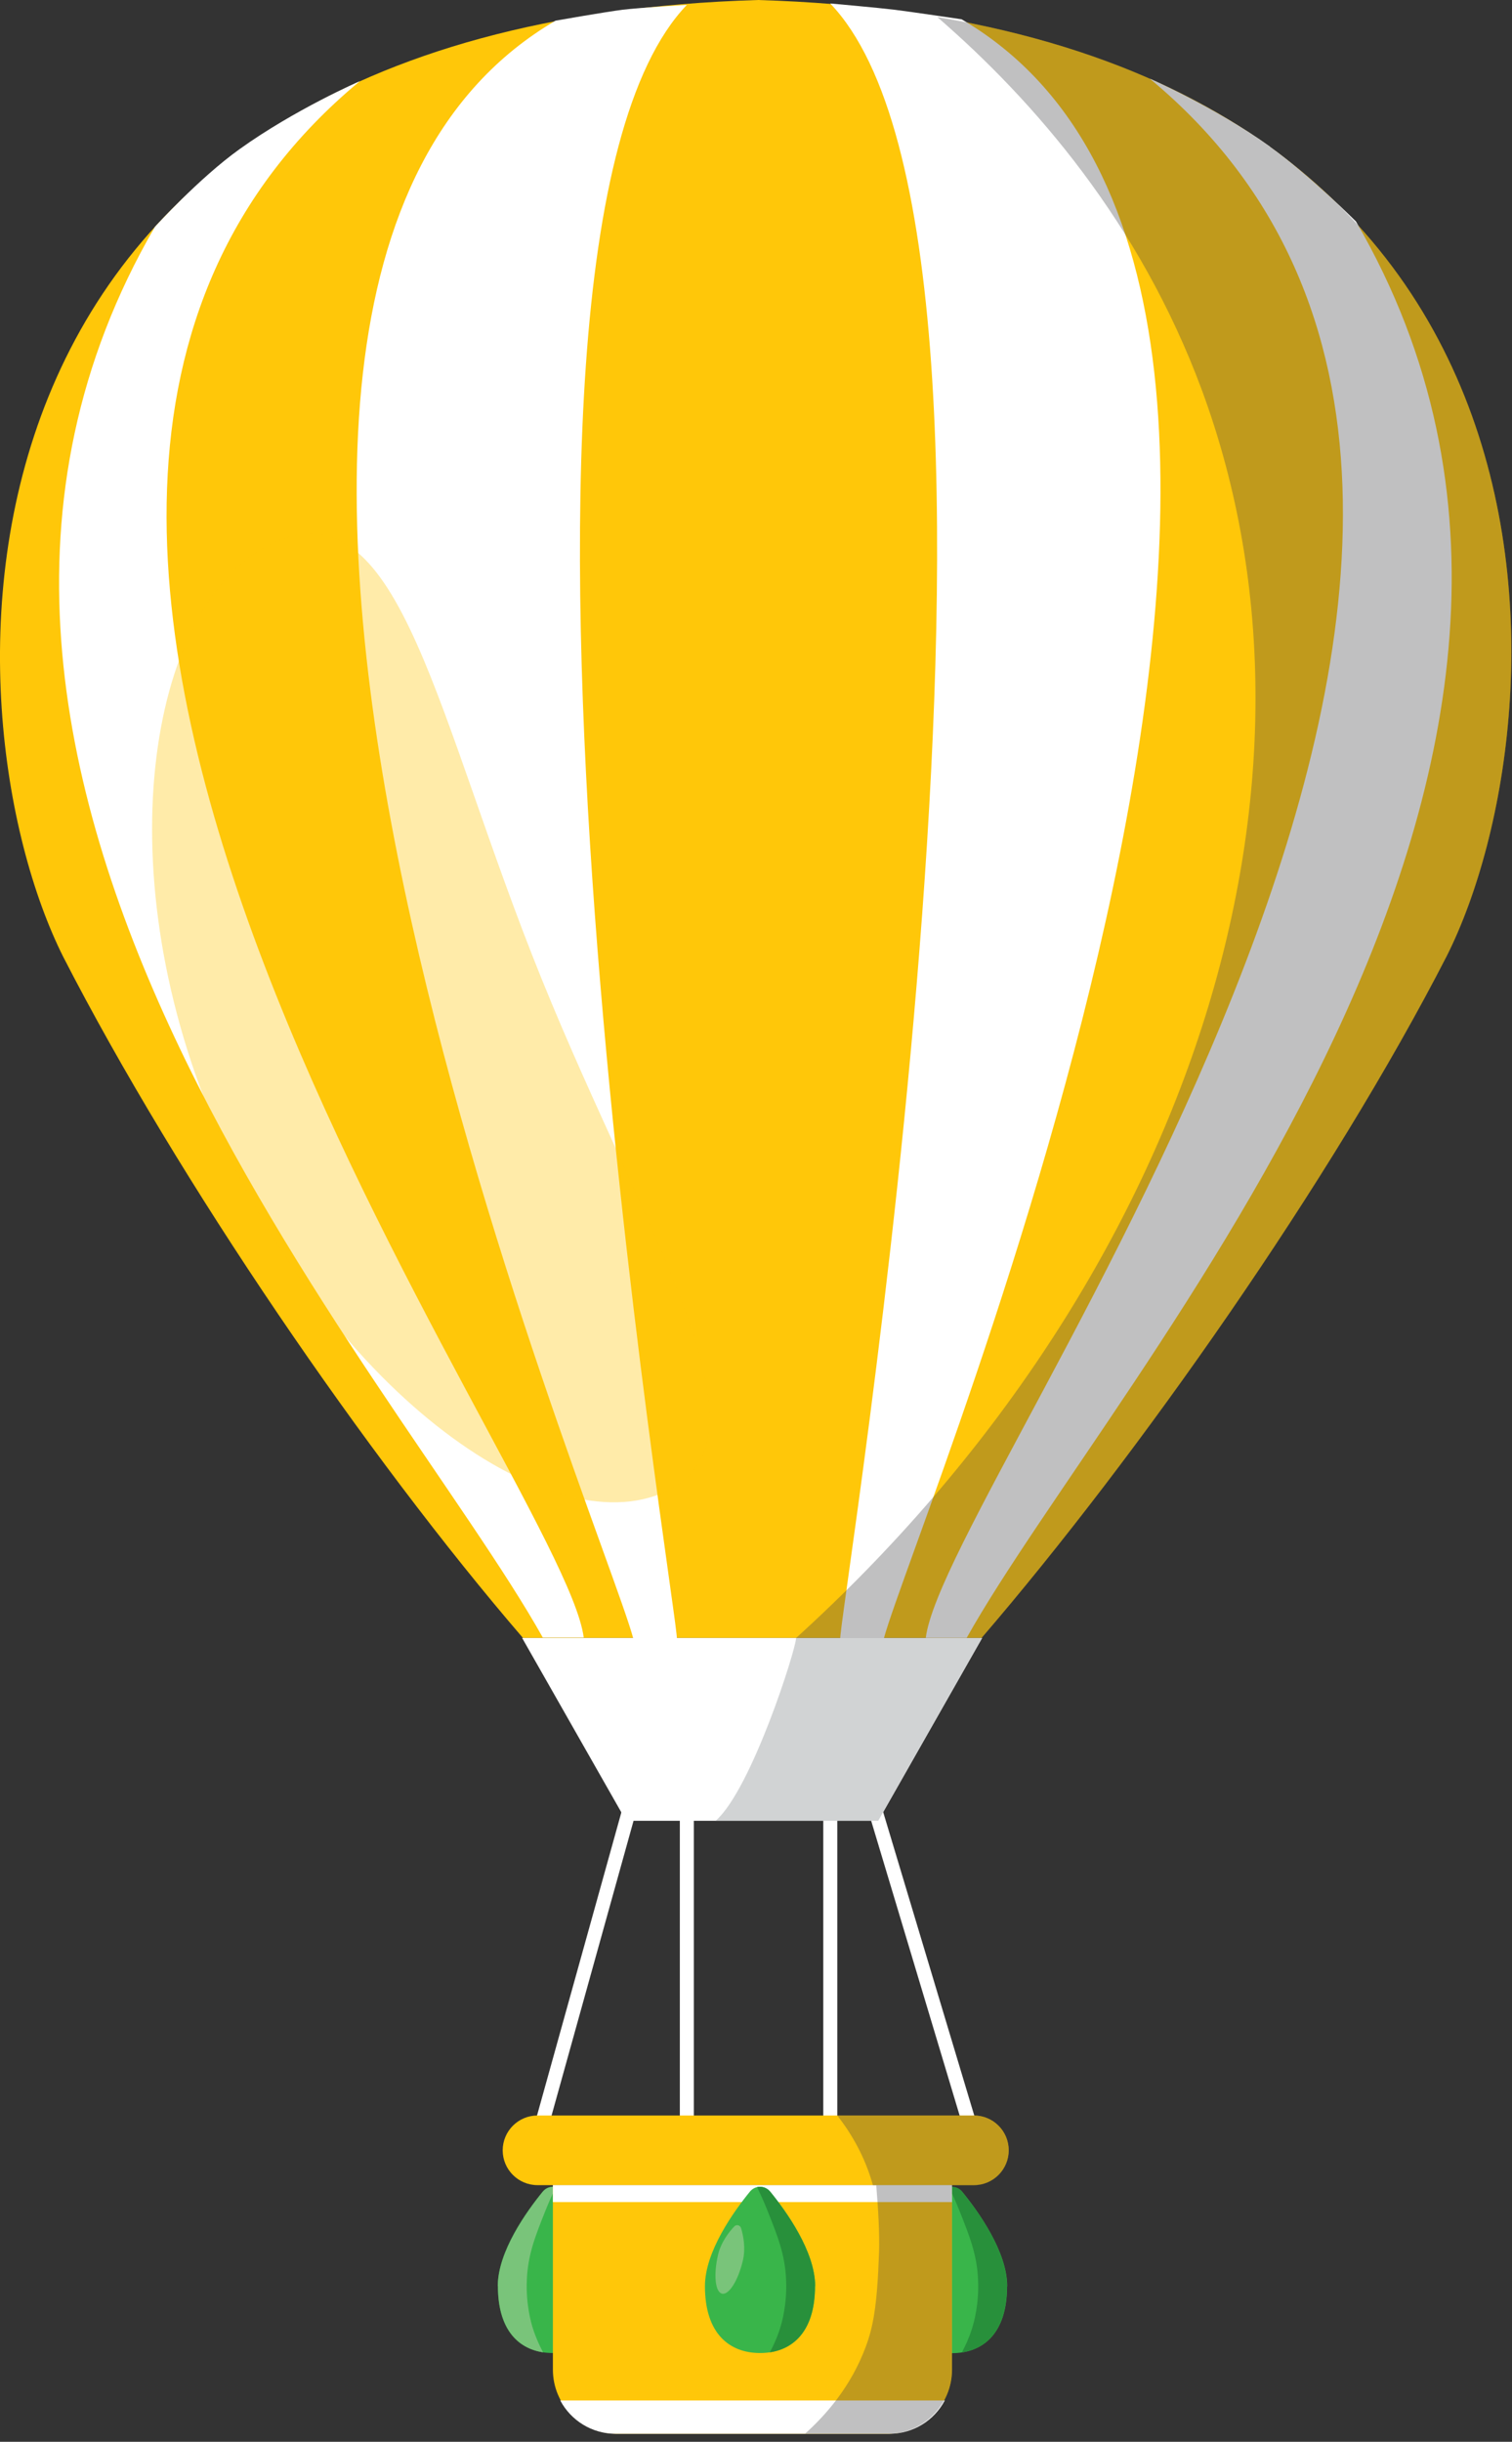 <?xml version="1.0" encoding="UTF-8"?> <svg xmlns="http://www.w3.org/2000/svg" width="109" height="176" viewBox="0 0 109 176" fill="none"><rect x="0" y="0" width="109" height="176" fill="#333333" stroke="none"/> <g clip-path="url(#clip0_33_979)"> <path d="M72.599 164.79C72.599 168.24 70.819 169.61 68.629 169.61C66.439 169.61 64.659 168.23 64.659 164.79C64.659 162.29 66.749 159.39 67.899 157.98C68.279 157.51 68.989 157.51 69.369 157.98C70.519 159.39 72.609 162.29 72.609 164.79H72.599Z" fill="#39B54A"></path> <path d="M72.599 164.79C72.599 162.29 70.509 159.39 69.359 157.98C69.119 157.69 68.759 157.58 68.419 157.65C68.659 158.15 68.929 158.74 69.189 159.4C69.909 161.21 70.429 162.51 70.509 164.32C70.589 166.13 70.189 167.47 70.069 167.85C69.849 168.54 69.579 169.11 69.339 169.56C71.189 169.28 72.589 167.85 72.589 164.79H72.599Z" fill="#28903B"></path> <path opacity="0.15" d="M65.589 162.56C65.259 163.98 65.389 165.23 65.879 165.34C66.369 165.46 67.039 164.4 67.379 162.97C67.599 162.04 67.409 161.13 67.249 160.61C67.179 160.4 66.919 160.33 66.759 160.5C66.389 160.89 65.809 161.62 65.589 162.55V162.56Z" fill="white"></path> <path d="M35.89 164.78C35.89 168.23 37.67 169.6 39.86 169.6C42.05 169.6 43.83 168.22 43.83 164.78C43.83 162.28 41.74 159.38 40.59 157.97C40.21 157.5 39.5 157.5 39.12 157.97C37.97 159.38 35.88 162.28 35.88 164.78H35.89Z" fill="#39B54A"></path> <path d="M35.89 164.78C35.89 162.28 37.98 159.38 39.13 157.97C39.37 157.68 39.73 157.57 40.07 157.64C39.83 158.14 39.56 158.73 39.3 159.39C38.58 161.2 38.06 162.5 37.98 164.31C37.9 166.12 38.3 167.46 38.42 167.84C38.64 168.53 38.91 169.1 39.15 169.55C37.3 169.27 35.9 167.84 35.9 164.78H35.89Z" fill="#79C47A"></path> <path opacity="0.15" d="M42.89 162.54C43.22 163.96 43.09 165.21 42.6 165.32C42.11 165.44 41.44 164.38 41.1 162.95C40.88 162.02 41.07 161.11 41.23 160.59C41.3 160.38 41.56 160.31 41.72 160.48C42.09 160.87 42.67 161.6 42.89 162.53V162.54Z" fill="white"></path> <path d="M44.904 130.234L38.508 153.221L39.481 153.491L45.877 130.505L44.904 130.234Z" fill="white"></path> <path d="M63.548 130.209L62.581 130.5L69.482 153.486L70.449 153.196L63.548 130.209Z" fill="white"></path> <path d="M50.02 130.36H49.01V153.35H50.02V130.36Z" fill="white"></path> <path d="M60.36 130.36H59.35V153.35H60.36V130.36Z" fill="white"></path> <path d="M54.639 0C-6.17 1.82 -4.24 51.41 4.56 68.97C12.87 85.16 26.45 104.99 37.7 118.06H70.76C82.01 104.98 95.99 85.09 104.3 68.9C113.11 51.34 115.44 1.82 54.639 0Z" fill="#FFC709"></path> <path d="M69.32 1.39C69.32 1.39 65.68 0.85 64.47 0.7C63.32 0.56 59.85 0.25 59.85 0.25C76.96 18.09 60.18 118.12 60.58 118.12H63.71C66.05 109.38 103.55 21.42 69.32 1.39Z" fill="white"></path> <path d="M44.899 0.7C43.689 0.85 40.049 1.49 40.049 1.49C5.819 21.52 43.329 109.38 45.659 118.12H48.789C49.189 118.12 32.399 18.19 49.519 0.35C49.519 0.35 46.059 0.56 44.899 0.7Z" fill="white"></path> <path d="M25.92 5.86C25.92 5.86 21.27 7.88 17.27 10.75C14.36 12.83 11.17 16.35 11.17 16.35C-11.65 55.63 28.45 98.97 39.13 118.03H42.08C40.61 106.39 -12.48 37.74 25.93 5.86H25.92Z" fill="white"></path> <path d="M91.539 10.56C87.539 7.69 82.889 5.67 82.889 5.67C121.299 37.55 68.209 106.41 66.739 118.05H69.689C80.369 99 120.579 55.23 97.749 15.96C97.749 15.96 94.449 12.65 91.539 10.57V10.56Z" fill="white"></path> <path d="M45.14 131.24H63.31L70.8 118.06H37.64L45.14 131.24Z" fill="white"></path> <path d="M39.859 170.8C39.859 173.35 41.929 175.42 44.479 175.42H64.009C66.559 175.42 68.629 173.35 68.629 170.8V157.5H39.859V170.8Z" fill="#FFC709"></path> <path d="M44.37 175.42H64.12C65.85 175.42 67.35 174.45 68.11 173.02H40.39C41.15 174.45 42.65 175.42 44.38 175.42H44.37Z" fill="white"></path> <path d="M70.209 152.48H38.749C37.359 152.48 36.239 153.61 36.239 154.99C36.239 156.38 37.369 157.5 38.749 157.5H70.209C71.599 157.5 72.719 156.37 72.719 154.99C72.719 153.6 71.589 152.48 70.209 152.48Z" fill="#FFC709"></path> <g style="mix-blend-mode:multiply" opacity="0.33"> <path d="M67.57 1.23C74.58 7.3 82.16 16.06 86.61 28.03C97.2 56.57 85.81 92.27 57.38 118.07H70.77C82.02 104.99 96 85.1 104.31 68.91C112.43 52.69 115.05 9.24 67.57 1.23Z" fill="#414042"></path> </g> <path d="M51.59 131.24H63.31L70.8 118.07H57.39C57.37 118.9 54.19 128.95 51.59 131.24Z" fill="#D1D3D4"></path> <path d="M68.629 157.5H39.859V158.72H68.629V157.5Z" fill="white"></path> <g style="mix-blend-mode:multiply" opacity="0.33"> <path d="M63.37 162.32C63.239 166.27 62.929 167.75 62.419 169.13C61.349 172.02 59.539 174.07 58.02 175.43H63.999C66.549 175.43 68.62 173.36 68.62 170.81V157.51H63.169C63.319 159.34 63.41 160.96 63.37 162.32Z" fill="#414042"></path> </g> <g style="mix-blend-mode:multiply" opacity="0.33"> <path d="M70.209 152.48H60.359C61.339 153.73 62.349 155.41 62.929 157.51H70.209C71.599 157.51 72.719 156.38 72.719 155C72.719 153.62 71.589 152.49 70.209 152.49V152.48Z" fill="#414042"></path> </g> <path opacity="0.35" d="M20.05 38.98C11.15 42.58 7.47 61.27 15.09 80.09C22.71 98.92 38.74 111.26 47.64 107.66C56.54 104.06 46.66 89.37 39.04 70.54C31.42 51.71 28.94 35.38 20.04 38.98H20.05Z" fill="#FFC709"></path> <path d="M58.759 164.78C58.759 168.23 56.979 169.6 54.789 169.6C52.599 169.6 50.819 168.22 50.819 164.78C50.819 162.28 52.909 159.38 54.059 157.97C54.439 157.5 55.149 157.5 55.529 157.97C56.679 159.38 58.769 162.28 58.769 164.78H58.759Z" fill="#39B54A"></path> <path d="M58.759 164.78C58.759 162.28 56.669 159.38 55.519 157.97C55.279 157.68 54.919 157.57 54.579 157.64C54.819 158.14 55.089 158.73 55.349 159.39C56.069 161.2 56.589 162.5 56.669 164.31C56.749 166.12 56.349 167.46 56.229 167.84C56.009 168.53 55.739 169.1 55.499 169.55C57.349 169.27 58.749 167.84 58.749 164.78H58.759Z" fill="#28903B"></path> <path d="M51.76 162.54C51.43 163.96 51.56 165.21 52.05 165.32C52.54 165.44 53.21 164.38 53.55 162.95C53.77 162.02 53.58 161.11 53.42 160.59C53.35 160.38 53.09 160.31 52.93 160.48C52.56 160.87 51.98 161.6 51.76 162.53V162.54Z" fill="#79C47A"></path> </g> <defs> <clipPath id="clip0_33_979"> <rect width="108.95" height="175.42" fill="white"></rect> </clipPath> </defs> </svg> 